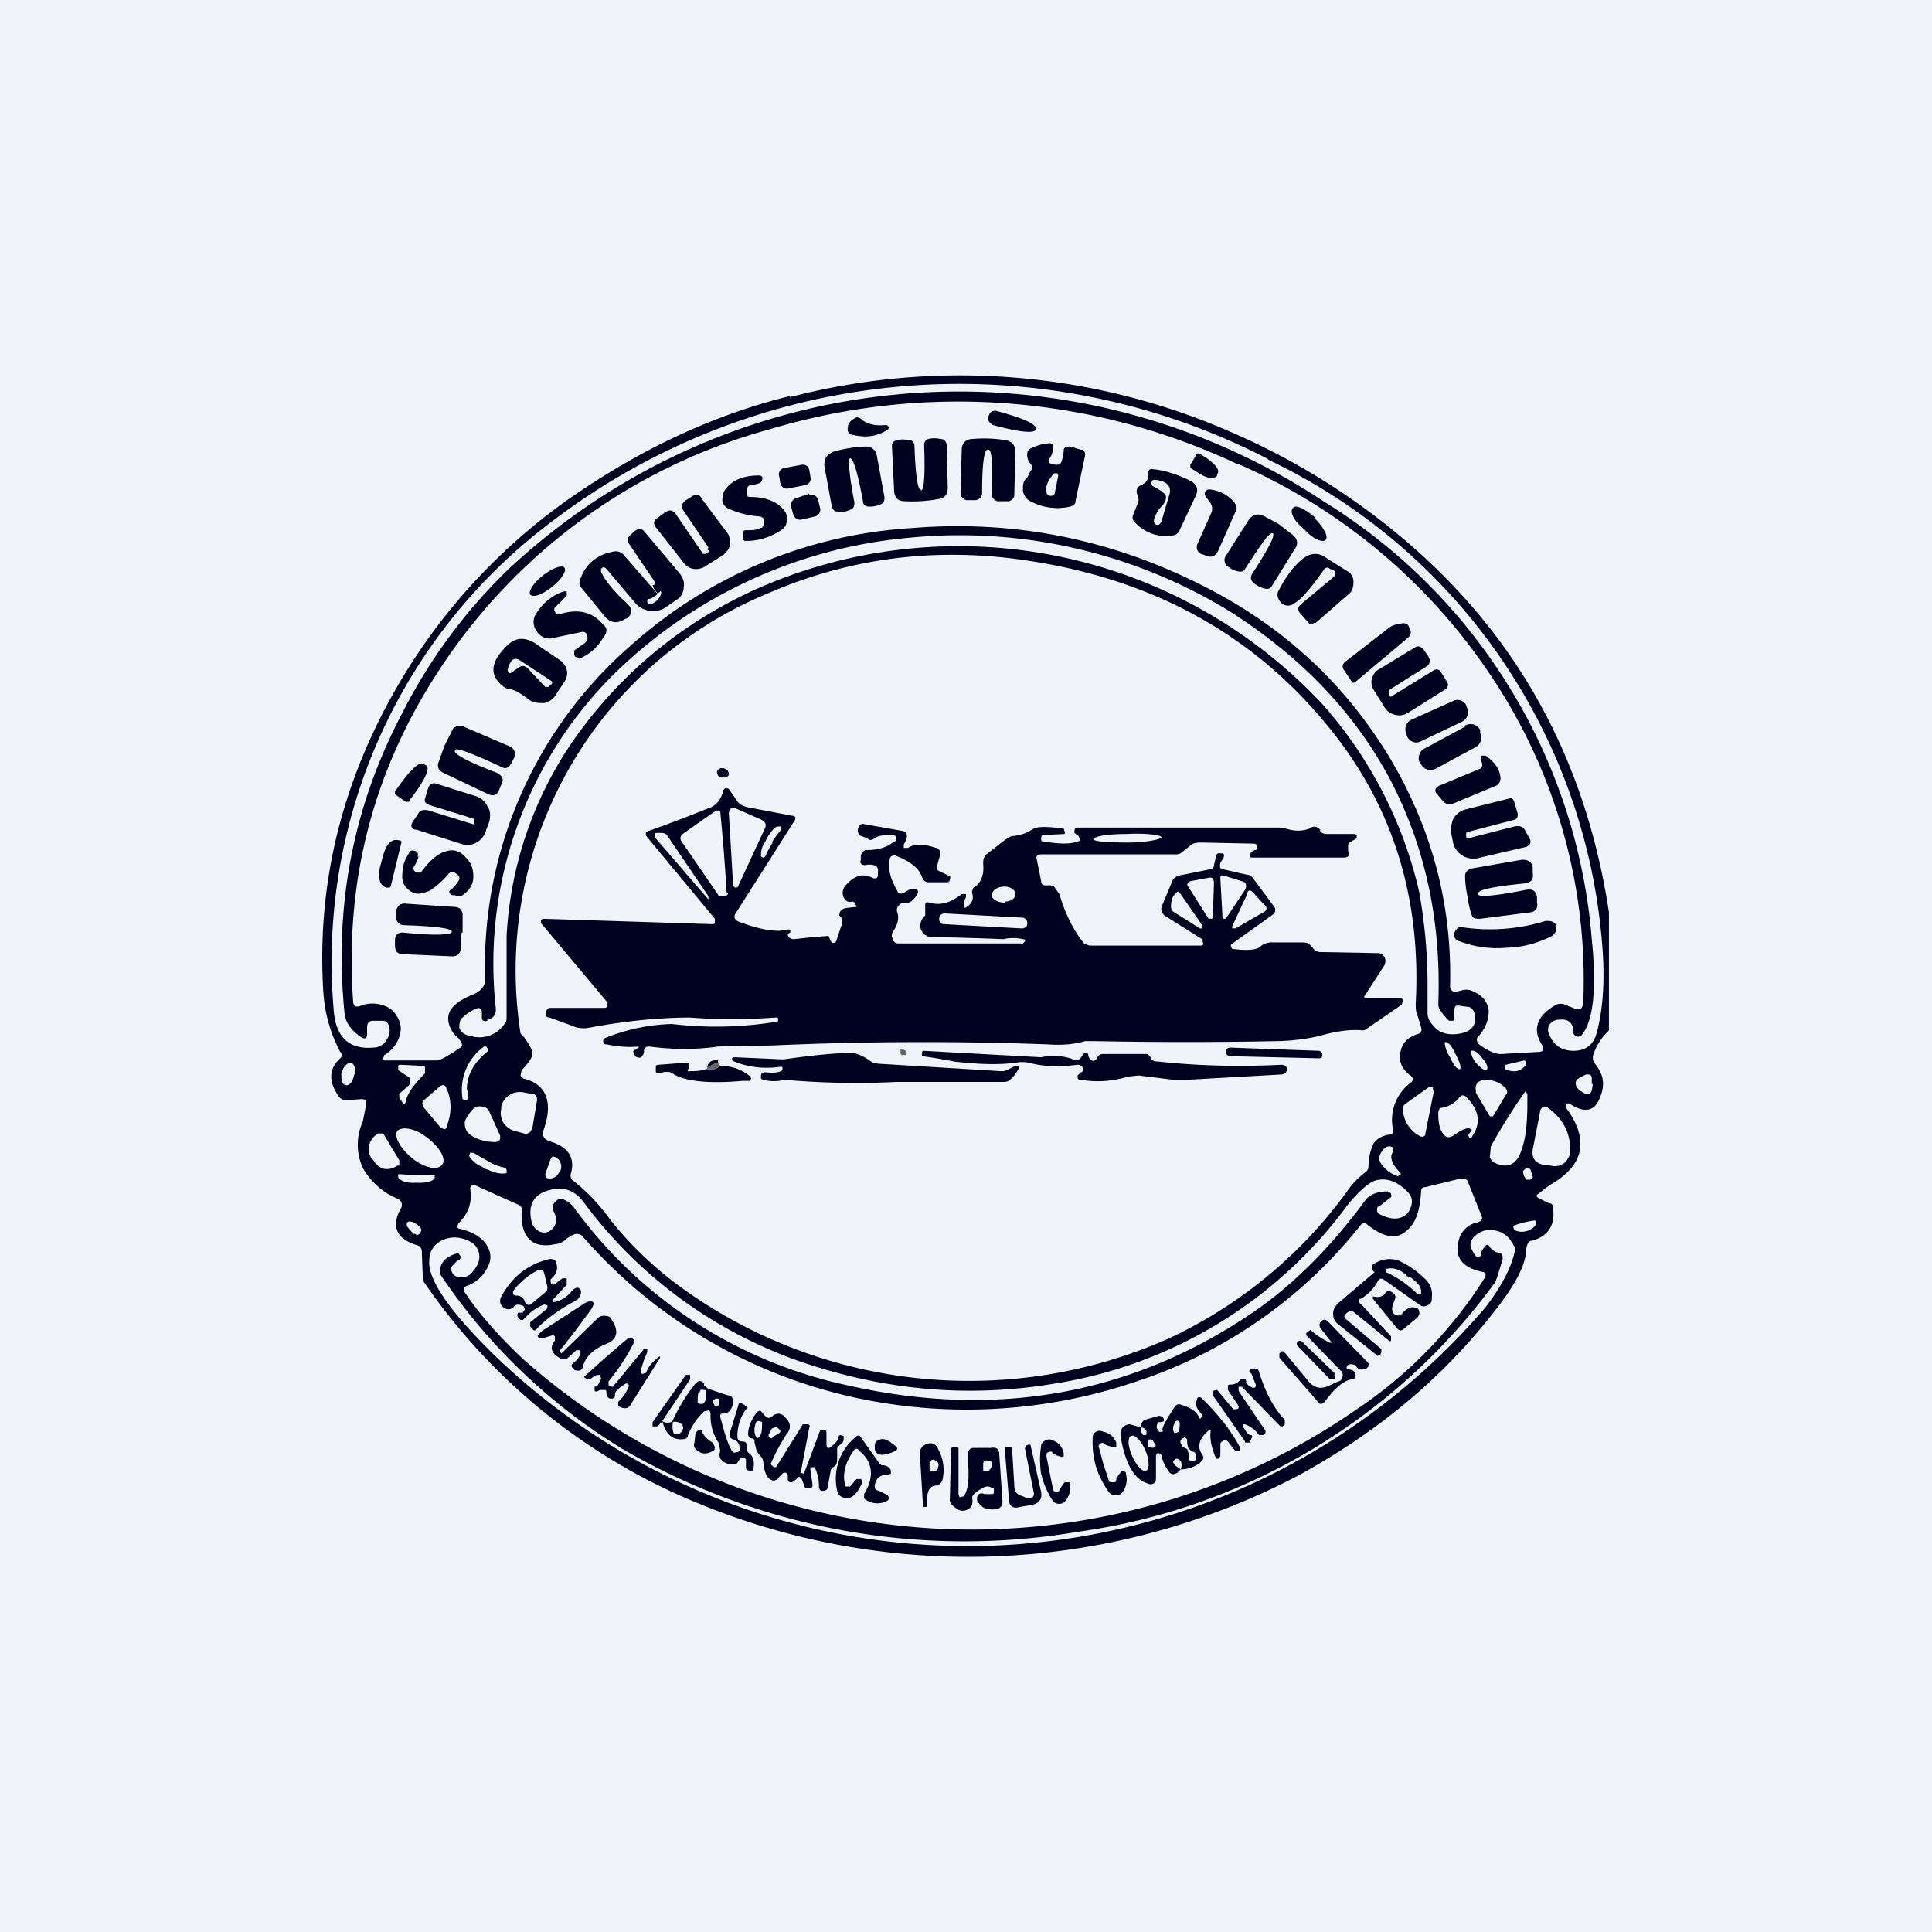 <!-- by TradingView --><svg width="18" height="18" viewBox="0 0 18 18" xmlns="http://www.w3.org/2000/svg"><path fill="#F0F3FA" d="M0 0h18v18H0z"/><path d="M7.36 3.7a6.3 6.3 0 0 1 4.05.3c.66.28 1.25.65 1.78 1.12.99.88 1.59 2 1.8 3.38v1.1a.55.55 0 0 0-.15.24c0 .03 0 .05.02.07.08.1.1.2.04.33-.05.12-.15.13-.28.04h-.03v.04c.22.3.17.54-.15.72a6.38 6.38 0 0 0-.13.1l.02.02.1.05c.03 0 .04.02.04.05.02.16-.05.26-.2.3-.03 0-.04.03-.05.07 0 .14-.09.31-.23.5-.5.67-1.13 1.2-1.9 1.62a6.61 6.61 0 0 1-5.6.25 5.72 5.72 0 0 1-2.55-2.07l-.01-.27a.06.06 0 0 0-.05-.06c-.19-.06-.24-.18-.14-.35.01-.04 0-.06-.03-.08a.65.65 0 0 1-.33-.29.52.52 0 0 1 0-.43l.03-.15c0-.04 0-.06-.04-.06l-.14.01a.08.08 0 0 1-.07-.03c-.1-.14-.1-.26.01-.36.02-.02.02-.04 0-.06-.1-.19-.15-.38-.16-.6-.05-.92.15-1.8.6-2.64a5.52 5.52 0 0 1 1.82-2c.6-.4 1.24-.7 1.93-.87Zm4.16.62A6.1 6.1 0 0 0 7.17 4 5.36 5.36 0 0 0 4.1 6.23c-.62.94-.89 1.97-.81 3.1 0 .04.03.06.07.04a.31.31 0 0 1 .22 0c.06.02.1.06.13.12s.03.11.01.17a.31.31 0 0 1-.14.17l-.01.03c0 .02.01.02.02.02h.48c.03 0 .1-.04.22-.12.02-.01.02-.03 0-.06l-.02-.03a.28.28 0 0 1-.05-.05c-.1-.16-.03-.27.2-.36.06-.03.1-.07.1-.14a3.95 3.95 0 0 1 1.35-3.1 4.32 4.32 0 0 1 2.62-1.1c.98-.08 1.91.11 2.8.58.7.37 1.24.88 1.64 1.53.4.66.6 1.38.58 2.16 0 .03.02.05.05.05l.05-.01a.14.14 0 0 1 .1 0c.1.04.15.1.16.19 0 .07-.02.15-.1.24-.02.02-.01.05.01.07.08.06.15.09.2.09l.36-.02c.04 0 .04-.03.03-.06-.1-.15-.05-.28.13-.38a.1.1 0 0 1 .08 0l.1.04h.05l.02-.04a5.09 5.09 0 0 0-.83-3.02 5.45 5.45 0 0 0-2.39-2.02Zm.3-.04a6.26 6.26 0 0 0-6.68.58 5.13 5.13 0 0 0-2.03 4.56c.02.25.15.36.37.34.05 0 .1-.03.12-.07a.14.14 0 0 0 .02-.14c-.01-.03-.03-.04-.06-.04h-.08c-.04 0-.06.02-.06.06v.08c-.01.03-.03.03-.06.01-.1-.07-.14-.14-.15-.22-.1-1 .08-1.93.54-2.8a5 5 0 0 1 .98-1.33 6.15 6.15 0 0 1 7.6-.64 5.29 5.29 0 0 1 2.5 4.08c.05.48.01.78-.1.9a.04.04 0 0 1-.05 0 .03.03 0 0 1-.02-.03c0-.09-.05-.13-.13-.12a.11.11 0 0 0-.09.04.09.09 0 0 0-.01.09c.04.1.11.16.23.16.12 0 .19-.06.22-.18.06-.24.07-.5.05-.77a5.48 5.48 0 0 0-3.12-4.56Z" fill="#00011E"/><path d="M9.65 4c-.01.04-.14.03-.4-.04-.03-.02-.05-.04-.04-.08.01-.04.04-.06.08-.05.25.07.37.12.36.17ZM8.26 4.01c-.1.06-.2.07-.32.04-.03 0-.05-.03-.04-.07 0-.03.02-.06.06-.08.02-.02.04-.01.06 0 .05.05.13.07.23.06.01 0 .02 0 .03.02 0 .01 0 .02-.02.03ZM8.58 4.57c.03 0 .04-.14.03-.42 0-.03.01-.05.04-.06a.23.23 0 0 1 .11 0c.04 0 .05.02.06.05l.01.4c0 .06-.02.1-.09.11a1.36 1.36 0 0 1-.31.02c-.07 0-.1-.04-.1-.11l-.02-.4c0-.03.01-.05.05-.06a.23.23 0 0 1 .1 0c.04 0 .06.02.06.06.01.27.03.41.06.4ZM9.2 4.19c-.03 0-.05.13-.05.4 0 .04-.02.06-.06.07H9c-.04-.02-.05-.04-.05-.07l.01-.4c0-.06.04-.1.1-.1a1.25 1.25 0 0 1 .3.01c.07.01.1.05.1.11l-.01.4c0 .03-.02.05-.05.06h-.11c-.04-.02-.05-.04-.05-.07.01-.28 0-.41-.03-.41ZM9.81 4.17c0 .04-.01.07-.03.1-.02.03-.01.05.02.05l.03.01c.03 0 .05 0 .06-.03a.37.37 0 0 0 .02-.1c0-.03.02-.04.06-.04l.1.03c.03 0 .04.02.04.05l-.09.43c0 .03-.02.04-.05.05a.53.53 0 0 1-.37-.05.13.13 0 0 1-.07-.1c0-.05 0-.09.04-.12l.03-.06a.05.05 0 0 0 0-.07.13.13 0 0 1-.03-.09c0-.03.02-.05.05-.06a.47.47 0 0 1 .15-.04c.03 0 .05.01.04.04ZM7.92 4.27c-.02 0-.01.15.04.41 0 .04-.01.06-.04.07a.22.22 0 0 1-.11.02c-.03 0-.05-.02-.06-.05l-.07-.38c0-.07.02-.1.08-.13a1.25 1.25 0 0 1 .3-.05c.06 0 .1.03.11.09l.07.38c0 .03 0 .06-.04.07a.23.23 0 0 1-.1.02c-.04 0-.06-.02-.06-.05-.05-.27-.09-.4-.12-.4ZM11.15 4.24c0-.02.02-.02.03-.01l.05.03c.1.07.14.12.11.16v.01c-.03.04-.1.03-.2-.04l-.05-.03v-.03l.06-.1ZM7.47 4.33l-.16.03a.06.06 0 0 0-.05.08l.01.06c.01.04.04.06.08.05l.15-.03c.04-.01.06-.04.05-.08l-.01-.06a.06.06 0 0 0-.07-.05ZM10.7 4.42V4.4c0-.02.01-.03.03-.03.12.01.24.05.36.11.06.03.08.08.05.14l-.15.32a.08.08 0 0 1-.07.05.39.39 0 0 1-.36-.14.06.06 0 0 1 0-.06l.04-.1a.08.08 0 0 0 0-.07c-.02-.05-.01-.08.03-.1a.1.1 0 0 0 .07-.1Z" fill="#00011E"/><path d="m9.86 4.43-.03.15c0 .03-.02.04-.04.04s-.04-.01-.04-.04c-.01-.05.01-.1.07-.17h.03l.01.02Z" fill="#F0F3FA"/><path d="M7.1 4.47c0 .03-.04.04-.1.05-.03 0-.04.02-.04.05v.02c0 .03 0 .04.03.04.14 0 .25.04.32.13.02.03.03.06.02.09a.1.1 0 0 1-.04.08.58.58 0 0 1-.34.11c-.02 0-.03-.01-.03-.04v-.02c0-.02 0-.04.03-.04.05 0 .1 0 .13-.02.03 0 .04-.03.04-.06s-.02-.05-.06-.05a.83.83 0 0 1-.27-.07.1.1 0 0 1-.06-.07c0-.03 0-.06.02-.1.07-.1.18-.14.32-.14.03 0 .04.02.03.04Z" fill="#00011E"/><path d="M10.75 4.85c.01-.04.03-.09.07-.13.04-.04.05-.08.04-.11a.4.4 0 0 0-.12-.08c-.01-.01-.02-.02-.01-.04 0-.01.01-.02.03-.02.1.01.14.05.14.1v.02l-.08.27c-.01.02-.02.03-.04.03s-.03-.02-.03-.04Z" fill="#F0F3FA"/><path d="M11.23 4.62a.04.04 0 0 1 0-.04.04.04 0 0 1 .04-.02c.1.01.18.06.23.12.02.03.03.06.01.09l-.16.36c-.03.06-.07.07-.13.04l-.03-.01c-.04-.02-.05-.06-.03-.1l.12-.27a.1.1 0 0 0 0-.1l-.05-.07ZM6.6 5.1l-.23-.34c-.03-.04-.02-.07.02-.1l.05-.03c.04-.03.08-.03.1.02l.24.32c.02.03.02.07.02.1 0 .04-.03.07-.06.1l-.16.1a.16.16 0 0 1-.12.03.15.15 0 0 1-.1-.07L6.1 4.9c-.01-.03-.01-.05.02-.07l.08-.06c.04-.02.06-.02.09.01l.26.38h.02l.02-.01c.02-.01.02-.02 0-.03ZM7.54 4.6l-.12.04a.07.07 0 0 0-.05.08l.02.07c.01.04.05.06.08.05l.13-.03c.03-.01.05-.05.04-.08l-.02-.08a.07.07 0 0 0-.08-.04ZM12.25 4.82c-.09-.08-.18-.12-.2-.09-.04.03 0 .12.1.2.08.09.17.13.2.1s-.02-.12-.1-.2ZM11.91 4.88l.13.1c.05.04.06.09.02.14l-.21.34c-.02.03-.04.03-.08.02a.23.23 0 0 1-.1-.06c-.02-.02-.02-.05 0-.08.15-.23.21-.35.19-.37-.03-.02-.11.1-.26.33-.02.03-.04.03-.08.02a.23.23 0 0 1-.1-.06c-.01-.02-.02-.05 0-.08l.21-.33c.04-.06.09-.07.15-.04l.13.07ZM6.1 5.42l-.23-.34c-.03-.04-.03-.07.01-.1l.03-.03c.04-.03.07-.03.1.01l.32.38c.03.04.05.08.04.13 0 .05-.03.1-.07.12l-.1.07a.21.21 0 0 1-.15.03.21.21 0 0 1-.13-.07l-.27-.32c-.02-.02-.03-.02-.05 0v.03c.05.1.14.2.25.3.02.02.03.04.03.07 0 .02-.02.05-.04.06l-.04.02c-.06.03-.11.02-.16-.03l-.22-.27a.06.06 0 0 1-.02-.06c.04-.15.15-.25.31-.28a.1.1 0 0 1 .11.04l.26.3c.07.08.07.08.01 0l-.01-.03c.03 0 .03-.01.02-.03Z" fill="#00011E"/><path d="M4.54 9.5c.06-.01.08-.05.08-.1a3.8 3.8 0 0 1 1.07-3.09 4.5 4.5 0 0 1 2.78-1.3 4.81 4.81 0 0 1 3.01.7c.65.42 1.14.93 1.47 1.55.33.63.48 1.33.45 2.1 0 .03.03.08.1.15h.03c.02 0 .02-.01.02-.03v-.06c0-.04.01-.06.05-.05l.07.01c.04 0 .06.03.07.07.02.1-.03.16-.14.18-.12.02-.2-.01-.26-.09a.16.16 0 0 1-.04-.1v-.22a4.85 4.85 0 0 0-.08-.92 3.97 3.97 0 0 0-.9-1.74 4.64 4.64 0 0 0-5.3-1.06c-.65.3-1.18.73-1.6 1.29a3.53 3.53 0 0 0-.7 1.93v.75c0 .03 0 .05-.02.07a.28.28 0 0 1-.32.11.12.12 0 0 1-.1-.07c0-.04 0-.08.03-.1a.4.4 0 0 1 .12-.08c.04-.02.06 0 .06.03v.05c0 .03.02.04.05.03Z" fill="#F0F3FA"/><path d="M13.14 10.09a.43.43 0 0 0-.16.44c0 .02 0 .04-.03.04-.08.01-.14.05-.16.1a.5.5 0 0 0-.04.2c0 .02-.01.04-.04.06a.75.75 0 0 0-.16.17 4.29 4.29 0 0 1-1.66 1.37 4.57 4.57 0 0 1-4.48-.43 3.4 3.4 0 0 1-.72-.67 1.8 1.8 0 0 0-.35-.37c-.02-.01-.03-.04-.02-.07.04-.15-.03-.25-.21-.3-.04-.02-.06-.05-.05-.09.1-.27.03-.44-.18-.49a.05.05 0 0 1-.03-.03l.01-.05c.07-.07.1-.12.1-.16 0-.03-.03-.08-.08-.15a1.78 1.78 0 0 0-.03-.03 3.8 3.8 0 0 1 2.3-4.1c.78-.34 1.6-.44 2.47-.3 1.2.19 2.15.74 2.85 1.66.53.7.77 1.52.72 2.46 0 .04 0 .08.02.12l.03.1c.01.03 0 .05-.02.06-.1.03-.15.08-.17.16-.02.09 0 .16.09.23.03.02.03.05 0 .07Z" fill="#F0F3FA"/><path d="M12.25 5.8c-.03.02-.05.02-.06 0l-.08-.09c-.02-.03-.02-.05.01-.08l.3-.25c.03-.03.03-.05 0-.07l-.03-.01c-.02-.02-.04-.01-.05 0-.12.17-.21.28-.28.32-.04.03-.08.03-.12 0-.04-.04-.05-.09-.02-.13.05-.1.12-.2.2-.27.08-.07.16-.08.24-.02l.19.12c.04.02.06.06.06.1 0 .05-.01.09-.05.12l-.31.27ZM5.14 5.47c.09-.07.14-.15.12-.18-.02-.03-.11 0-.2.07-.09.07-.14.15-.12.18.03.03.11 0 .2-.07ZM5.4 6.13l-.04-.01-.01-.02v-.04l.1-.07c.02-.02.03-.04.02-.07-.01-.03-.03-.04-.06-.03l-.24.05A.14.14 0 0 1 5 5.88a.14.14 0 0 1 0-.17.48.48 0 0 1 .25-.2h.03v.04l-.1.1c-.02.02-.02.03-.01.05.01.02.03.03.05.02.17-.05.3-.02.4.1.04.03.04.07 0 .12a.46.46 0 0 1-.23.2Z" fill="#00011E"/><path d="M6.14 5.51h.02v.02a.15.15 0 0 1-.1.1c-.01 0-.02 0-.03-.02 0-.02 0-.03.02-.03.04-.01.07-.04.1-.07Z" fill="#F0F3FA"/><path d="m12.6 6.36-.08-.12c-.02-.03-.01-.06.02-.08l.4-.31a.17.17 0 0 1 .06-.03l.05-.01c.04-.01.07 0 .08.04.02.03.02.06-.01.09l-.5.42h-.01ZM5.23 6.16c.06.06.07.12.03.19l-.08.12a.16.16 0 0 1-.11.08c-.05 0-.1 0-.14-.03-.09-.07-.15-.1-.19-.1l-.03-.01c-.15-.1-.15-.23 0-.38.08-.09.17-.1.27-.04l.25.17ZM12.95 6.49h.01l.39-.24c.03-.02.06-.02.08.02l.05.08c.02.03.01.05-.01.07l-.35.22a.15.15 0 0 1-.12.02.15.15 0 0 1-.1-.07l-.1-.16a.13.13 0 0 1-.02-.1c.01-.04.03-.07.06-.09l.33-.2c.04-.03.07-.02.1.02l.04.06c.02.04.01.07-.02.09l-.35.22v.03l.01.03Z" fill="#00011E"/><path d="M4.73 6.25c0-.04.02-.07.04-.1.02-.01.04-.02.07 0l.29.19c.02.01.02.03 0 .04l-.02.02h-.03l-.17-.18c-.03-.02-.05-.02-.08 0l-.07.05h-.02l-.01-.02Z" fill="#F0F3FA"/><path d="m13.54 6.53-.4.18a.1.1 0 0 0-.04.12l.01.03c.02.05.08.07.12.05l.4-.19a.1.1 0 0 0 .04-.12l-.01-.03a.09.09 0 0 0-.12-.04ZM4.24 6.99c-.02.03.1.1.39.21.05.03.07.06.04.11l-.02.05c-.02.05-.05.06-.1.04l-.42-.2c-.04-.02-.05-.04-.05-.08l.06-.17.08-.16c.03-.03.06-.03.1-.02l.42.18c.05.02.07.06.05.11l-.02.04c-.03.06-.06.07-.11.04-.28-.13-.42-.18-.42-.15ZM13.65 6.77l-.37.2a.1.1 0 0 0-.05.14l.01.01a.1.1 0 0 0 .14.04l.37-.2a.1.1 0 0 0 .04-.13V6.8a.1.1 0 0 0-.14-.04ZM13.53 7.49c-.03.01-.06 0-.08-.02l-.06-.07c-.03-.03-.02-.06.02-.08l.36-.15c.04-.01.05-.04.03-.08v-.05h.04c.09.06.13.13.14.2 0 .04-.01.06-.04.08l-.41.17ZM3.68 7.4v-.03l.01-.01c.14-.2.22-.27.26-.24l.02.01c.04.03-.01.14-.15.32l-.01.02h-.03l-.1-.07ZM6.75 7.16c-.03-.01-.06 0-.07.03 0 .02.01.05.04.05.03.01.06 0 .07-.02 0-.03-.01-.05-.04-.06ZM4.4 7.68c.02 0 .03 0 .02-.01v-.04L4 7.5c-.03-.01-.05-.03-.04-.06l.03-.1c.01-.03.04-.05.07-.04l.38.12c.05.02.08.05.1.09.03.04.03.09.02.14l-.03.08a.19.19 0 0 1-.09.12.18.18 0 0 1-.15.01l-.41-.13c-.05 0-.06-.04-.03-.08l.04-.06c.02-.04.05-.05.1-.04l.42.13ZM9.11 8.79H9.53l.02-.02c0-.01 0-.02-.02-.02a.4.4 0 0 0-.18 0 33.9 33.9 0 0 0-.67-.02c-.05 0-.08-.03-.1-.07a.12.12 0 0 1 .04-.13v-.09c0-.03 0-.04.04-.03.1.03.2 0 .3-.08H9v.03l-.02.04v.04l.01.02c.07-.04.08-.08.07-.13-.01-.02 0-.04.01-.06.07-.04.1-.12.09-.22 0-.03 0-.06.03-.09.13-.1.21-.17.24-.17a.4.4 0 0 0 .2-.07c.04-.02.13-.02.28 0l.01.03v.02l-.2.01c-.01 0-.02.01-.02.03 0 .02 0 .03.02.03.13.02.24.03.32 0 0 0 .02 0 .02-.02l-.01-.03-.04-.03c0-.03 0-.05.04-.05h1.88l.05.01c.1.03.16.02.22 0 .04-.03.07-.02.1.01v.02l.04.02h.28l.02.01v.03l-.05.03a.07.07 0 0 0-.03.03v.06c.02.04 0 .06-.04.06h-.85c-.03 0-.03-.01-.02-.03 0-.02.02-.03.04-.04.02 0 .02-.01.02-.03 0-.02-.01-.03-.03-.03l-.48-.01c-.04 0-.07 0-.1.02l-.1.08a.09.09 0 0 1-.04.01H9.7c-.04 0-.05.02-.04.05l.04.2c0 .03.02.04.05.04a.1.1 0 0 1 .07.01l.05.07c.06.2.14.35.23.46l.05.02h1.03c.02 0 .03 0 .03-.02l-.01-.04-.35-.22c-.03-.03-.04-.06-.02-.1l.1-.24.04-.03.3-.06c.03 0 .04-.02.04-.04l.02-.08c0-.02.01-.03.03-.03h.02c.02 0 .03.01.02.04l-.03.05c-.01.04 0 .06.03.06l.22.05c.02 0 .04.01.06.04l.2.27c0 .03 0 .05-.02.06l-.39.28a.02.02 0 0 0 0 .02l.01.02c.14.02.23.01.26-.02a.17.17 0 0 1 .12-.04h.26c.04 0 .07 0 .1.04l.01.01c.02.03.05.04.07.04l.54.01c.03 0 .05.02.06.04.01.02.01.04 0 .07l-.18.28c-.02.02-.01.03.02.03h.3c.02 0 .03.01.03.02l-.01.04-.32.22a.06.06 0 0 1-.04.02c-.1-.01-.23 0-.4.05a1.9 1.9 0 0 1-.41.05 43.47 43.47 0 0 1-1.68 0h-.1c-.1.03-.22.04-.35.03a31.63 31.63 0 0 0-2.56.01l-.51.01c-.2.03-.42.03-.64 0-.03 0-.05.01-.05.04 0 .02 0 .03-.02.05 0 .01-.02.02-.04.01-.02 0-.03-.02-.04-.05 0 0 0-.02.02-.02l.03-.02v-.01c-.1.01-.2 0-.3-.02-.02 0-.03-.01-.03-.03 0-.01 0-.02.02-.03a1.79 1.79 0 0 1 .62-.13c.33.04.66.03.97-.02.01 0 .02 0 .02-.02 0-.01 0-.02-.02-.02-.29.02-.55.02-.8 0-.22 0-.55.02-.97.1-.04 0-.08 0-.12-.02l-.22-.08c-.03 0-.04-.02-.03-.05 0-.03.02-.04.04-.04h.5c.01 0 .02 0 .03-.02v-.03l-.62-.74v-.03l.02-.01 1.57.05c.02 0 .03 0 .03-.02v-.03l-.63-.76a.05.05 0 0 1-.01-.05 12.47 12.47 0 0 0 .58-.22c.07-.02.12-.08.14-.17l.02-.02.03.01.07.1c.02.04.06.06.1.07l.42.08c.03 0 .04.02.02.05l-.54.85c-.03.04-.02.07.03.09.19.07.34.1.45.07.02 0 .03 0 .02.03l-.02.01v.01c.01.03.03.04.06.04a5.95 5.95 0 0 1 .32-.03l.02.05c.02.02.03.02.05 0l.05-.15c.01-.03 0-.05 0-.07l-.02-.02c0-.04.02-.06.06-.07l.09-.01c.01 0 .02 0 0-.02 0-.02-.02-.03-.03-.03-.03.01-.06 0-.08-.04a.1.1 0 0 1 .01-.1c.08-.1.17-.13.26-.08.03.01.05 0 .05-.03V8.1a.05.05 0 0 0-.04-.04.17.17 0 0 0-.08 0c-.04 0-.05-.02-.04-.05v-.04c.01-.03.03-.05.05-.05.1 0 .19-.02.26-.08.02 0 .02-.02.02-.03 0-.02-.02-.03-.03-.03-.07 0-.13 0-.17.03-.03.02-.05.02-.07 0L8 7.78C8 7.76 7.98 7.74 8 7.71c.01-.03.03-.04.06-.03l.34.06c.05.01.06.04.04.09l-.02.04v.03h.04c.06-.04.14-.04.26 0 .03 0 .04.03.04.06l-.03.11c0 .03 0 .04.03.05l.08.04c.01 0 .02.02.01.03 0 .02-.01.03-.03.03h-.17c-.03 0-.05-.02-.06-.05-.03-.08-.1-.14-.25-.2-.02 0-.04 0-.05.03-.02.08 0 .18.07.3.01.03.03.03.06.02.04-.03.07-.04.1-.04.04.01.04.03.02.06-.03.05-.07.08-.1.07-.02 0-.04 0-.06.02a.06.06 0 0 0-.02.07c.02.06 0 .12-.04.18a.06.06 0 0 0 0 .07c0 .02.02.04.05.04h.75ZM13.68 7.81l.43-.11c.05-.01.08 0 .1.04l.04.07c.02.04.01.06-.03.08l-.43.1a.2.2 0 0 1-.15-.01.2.2 0 0 1-.1-.12l-.02-.1c0-.04 0-.09.02-.13a.18.18 0 0 1 .12-.09l.4-.1c.02-.01.04 0 .05.04l.03.1c0 .03 0 .05-.04.06l-.42.11-.02.01v.04l.02.01Z" fill="#00011E"/><path d="m6.85 7.53.25.11c.03.02.04.04.03.07l-.25.54c0 .01-.01.02-.03.02 0 0-.02-.01-.02-.03l-.04-.67.02-.04h.04ZM6.76 8.31c.03.01.03.02 0 .04H6.7l-.35-.51c-.02-.03-.01-.05.01-.07l.3-.21a.04.04 0 0 1 .05 0 17.39 17.39 0 0 1 .06.76ZM7.2 7.85a.85.85 0 0 0-.07.13l-.02.01-.02-.01c0-.04 0-.08.04-.14a.4.4 0 0 0 .02-.04c.04-.06.07-.1.1-.1h.03v.03a.91.91 0 0 0-.09.12ZM6.61 8.38H6.6L6.1 7.8v-.02c0-.01 0-.02.02-.02h.03c.03 0 .05 0 .07.03l.38.56v.03ZM10.5 7.85c.18 0 .32-.03.32-.05 0-.02-.15-.04-.32-.03-.17 0-.31.02-.31.05 0 .02.14.03.31.03Z" fill="#F0F3FA"/><path d="m3.64 8.26-.01.01H3.6c-.06-.02-.08-.08-.06-.19l.03-.11c.03-.11.08-.16.15-.14.02 0 .02.01.02.02l-.1.41ZM3.9 7.98a.4.4 0 0 1-.04.09c-.02.02 0 .05.02.06h.04c.08-.11.16-.18.24-.2.07-.02.13 0 .18.06.05.05.07.1.07.18 0 .07-.04.13-.1.17a.06.06 0 0 1-.07 0h-.03c-.03-.02-.03-.04-.01-.05a.3.3 0 0 0 .07-.08c.02-.03.01-.05-.02-.07-.02-.02-.05-.02-.07 0A.73.73 0 0 1 4 8.3c-.07.03-.13.04-.18 0-.06-.04-.08-.1-.07-.17 0-.06.02-.12.06-.18.01-.03.03-.03.06-.02.02 0 .03.03.02.05ZM13.67 8.34a.9.9 0 0 1-.02-.18c0-.04.03-.06.07-.07l.46-.08c.06 0 .09.02.1.07v.05c.01.06-.01.09-.07.1-.3.03-.45.06-.44.1 0 .03.15.02.45-.04.06-.01.09.01.1.07v.05c.01.05-.01.08-.06.09l-.47.06c-.04 0-.07 0-.08-.04a.91.91 0 0 1-.04-.18Z" fill="#00011E"/><path d="m11.39 8.55-.02-.36c0-.03 0-.04.04-.03l.16.05c.04.01.05.04.03.08l-.18.27h-.02l-.01-.01ZM11.3 8.54c0 .01 0 .02-.02.02h-.02l-.19-.3c-.02-.02 0-.04.02-.05l.16-.03c.04-.01.06 0 .06.05l-.01.31ZM9.36 8.4c.06 0 .1-.03.1-.07 0-.04-.05-.07-.1-.07-.07 0-.12.04-.12.08s.06.07.12.07ZM11.18 8.65l-.24-.15a.06.06 0 0 1-.03-.05c0-.05.01-.1.04-.12.02-.03.03-.03.05 0l.2.29v.03h-.02ZM11.5 8.65h-.02v-.02l.14-.3c0-.04.03-.04.05-.02l.1.11c.04.03.04.06 0 .08l-.26.15Z" fill="#F0F3FA"/><path d="m4.3 8.69-.01.17c-.02.04-.04.05-.08.05l-.45-.02c-.06 0-.08-.03-.08-.08v-.05c0-.05.03-.08.09-.07.3.03.44.02.44-.01s-.14-.05-.44-.06c-.05 0-.08-.03-.08-.08v-.05c.01-.05.04-.08.1-.07l.45.03c.03 0 .06.02.07.06v.18Z" fill="#00011E"/><path d="m9.53 8.55-.73-.04a.05.05 0 0 0-.05.05c0 .03.02.05.04.05l.73.04c.03 0 .05-.02.05-.04a.05.05 0 0 0-.04-.06Z" fill="#F0F3FA"/><path d="M14.03 8.83a.97.97 0 0 1-.43-.06c-.04-.01-.06-.04-.05-.08.02-.04.04-.06.08-.05a1.75 1.75 0 0 0 .77-.06c.05 0 .07 0 .1.04 0 .04 0 .07-.04.1a.98.98 0 0 1-.43.11Z" fill="#00011E"/><path d="M13.56 9.82c-.03-.07-.07-.12-.1-.11 0 0 0 .07.05.14.03.07.07.12.09.11.02 0 0-.07-.04-.14ZM4.5 9.75h.03l.02.03v.01c-.14.11-.2.23-.2.36.02.05.01.08 0 .1h-.02l-.02-.01a.5.5 0 0 1 .2-.49Z" fill="#F0F3FA"/><path d="m12.29 9.79-.83-.03a.04.04 0 0 0-.04.04c0 .02.02.04.04.04l.83.02c.02 0 .03-.01.03-.03a.04.04 0 0 0-.03-.04Z" fill="#00011E"/><path d="M8.45 9.83H8.4l-.02-.03c0-.02 0-.03.02-.03l.04.02.01.02-.01.02Z" fill="#696868"/><path d="m10.08 9.84.02-.03c.03 0 .04 0 .04.03l.01.02c.02.03.05.03.07 0l.01-.02a.06.06 0 0 1 .05-.02h.4c.02 0 .03.02.04.03.01.03.03.04.07.04.37.04.75.05 1.15.03.03 0 .05.02.05.04 0 .03-.02.04-.04.05l-.89.05h-.13l-.32-.04-.1.01a.94.94 0 0 1-.44.03c-.03 0-.03-.01-.03-.04l.03-.03c.02 0 .02-.02.02-.04-.01-.02-.03-.03-.05-.03-.16.02-.31.02-.46-.02a.3.3 0 0 0-.11 0c-.14.02-.33.02-.58-.01a4.34 4.34 0 0 0-.3-.05V9.8l.01-.01 1.1.06a.53.53 0 0 1 .3.02c.04.02.06 0 .08-.03Z" fill="#00011E"/><path d="M13.81 9.86c-.03-.05-.08-.08-.1-.07-.01.01 0 .06.04.11s.09.08.1.07c.02-.02 0-.07-.04-.11Z" fill="#F0F3FA"/><path d="m6.85 9.85.44.02h.01c.28-.04.49-.06.63-.06.05 0 .12.03.2.09l.05.01 1.15.07a.1.1 0 0 0 .05-.01l.08-.04h.03v.03c-.05.08-.09.12-.13.12H8.35a7.57 7.57 0 0 1-1.04-.02.4.4 0 0 1-.2 0l-.02-.01v-.03c0-.02.02-.03.04-.03.08.01.14 0 .16-.02v-.03h-.03a.82.82 0 0 1-.42-.05l-.02-.02c0-.02.01-.02.03-.02ZM6.69 9.9a.28.28 0 0 0-.1.05c0-.05.04-.08.1-.07v.02Z" fill="#00011E"/><path d="M14.22 9.92c-.05.06-.11.08-.2.04v-.02l.01-.02.17-.04.02.01v.03ZM3.3 10.02c.02-.06 0-.11-.03-.12-.03 0-.07.03-.09.1 0 .05 0 .1.04.11.03.01.07-.03.08-.1Z" fill="#F0F3FA"/><path d="M6.58 9.96c.06.01.1 0 .13-.03.1 0 .2.03.28.1l.01.02-.02.02h-.06c-.33.03-.54 0-.64-.06-.03-.03-.08-.03-.14-.01-.02 0-.03 0-.03-.02v-.03c0-.02 0-.03.03-.03l.26-.02c.01 0 .02 0 .02.02v.03c-.02.02-.02.03 0 .03.06 0 .1 0 .16-.02Z" fill="#00011E"/><path d="m6.69 9.9.02.03c-.03.03-.07.04-.13.03l.01-.01a.28.28 0 0 1 .1-.05Z" fill="#696868"/><path d="m3.75 10.27-.03-.04v-.04l.08-.07a.05.05 0 0 0 .02-.05c0-.02 0-.03-.02-.04l-.09-.06v-.03c0-.01 0-.02.02-.02l.2.01c.02 0 .03 0 .03.02V10c-.1.1-.16.18-.18.26 0 .02-.01.03-.03.02ZM14.84 10.1l-.01.06c-.01.03-.03.04-.06.03-.06-.03-.09-.06-.09-.1 0-.03.03-.05.1-.08.03 0 .05 0 .05.04v.05ZM13.9 10.4h-.02l-.13-.22v-.02c-.01-.06.02-.09.08-.1.08 0 .14.02.2.08.01.02.02.04 0 .06l-.12.2ZM4.1 10.5l-.15-.18c-.02-.03-.02-.05 0-.07l.15-.13c.03-.02.05-.01.06.02.05.11.05.23 0 .36 0 0 0 .02-.02.02l-.03-.01ZM13.36 10.16l-.08.4c0 .03-.03.04-.06.02a.3.3 0 0 1-.15-.24c0-.02 0-.04.03-.06l.21-.15h.04v.03ZM14.23 10.2v.08c0 .2-.02.34-.05.42-.04.14-.12.19-.24.14a.1.1 0 0 1-.06-.06l.01-.1a5.5 5.5 0 0 1 .32-.51l.02.02ZM4.96 10.5c-.01.05-.04.07-.08.06l-.07-.02a.18.18 0 0 1-.12-.08.17.17 0 0 1-.02-.13v-.02a.17.17 0 0 1 .08-.11.18.18 0 0 1 .14-.02l.06.01c.05 0 .06.04.05.08l-.04.24ZM13.7 10.51c-.06 0-.1.03-.16.07-.03.02-.06.02-.08 0-.04-.04-.06-.1-.06-.2 0-.04.01-.06.04-.06a.26.26 0 0 0 .16-.1c.02-.02.04-.02.06 0 .12.12.14.24.06.36-.01.03-.03.03-.04 0 0 0 0-.02.03-.04v-.02h-.02ZM4.62 10.64c-.07 0-.13-.01-.19-.04-.07-.03-.1-.07-.1-.14 0-.02.02-.06.07-.12a.09.09 0 0 1 .09-.03c.03 0 .06.02.07.05l.1.22c0 .04 0 .05-.04.06ZM14.42 10.32c.14.1.21.23.21.4 0 .04-.02.08-.05.11a.14.14 0 0 1-.13.03l-.08-.01c-.07-.02-.1-.06-.09-.14l.07-.36c0-.02.02-.03.03-.04h.04ZM3.98 10.6c-.11-.09-.24-.11-.28-.06-.03.05.03.16.14.25.11.09.24.12.28.06.04-.05-.02-.16-.14-.25ZM3.72 10.81v.05H3.7a.16.16 0 0 1-.12.03.16.16 0 0 1-.1-.08l-.02-.02a.16.16 0 0 1-.02-.12.16.16 0 0 1 .07-.1l.01-.01h.05l.15.25ZM13.03 10.96a.28.28 0 0 1-.14-.09c-.05-.05-.05-.1-.01-.15.02-.03.04-.04.07-.04l.03.01v.04c-.04.05-.01.12.07.2v.02h-.02ZM4.55 10.82c.05.03.1.05.16.06l.01.02v.03c-.05.01-.1 0-.17-.03a.53.53 0 0 0-.03-.01l-.03-.02c-.07-.03-.1-.07-.12-.1l.01-.03h.03l.14.08ZM5.22 10.9c-.02.05-.05.08-.1.08-.03 0-.04-.01-.04-.04a4.42 4.42 0 0 1 .05-.14c.01-.03.03-.03.06-.01a.1.1 0 0 1 .03.12ZM14.28 10.96c0 .01 0 .02-.02.03h-.04c-.02-.03-.03-.05-.03-.08l.03-.03c.02 0 .03 0 .04.02l.02.06ZM3.88 10.95H4.05v.03c-.03.03-.08.04-.15.04a.37.37 0 0 0-.05 0c-.07 0-.12-.02-.14-.05v-.03h.02l.15.01ZM4.27 11.4c.1-.1.13-.2.11-.33l.01-.03h.03l.4.18c.03.01.05.03.04.07-.01.24.1.35.32.3.03 0 .07-.02.1-.05a.37.37 0 0 1 .07-.04c.03-.01.05 0 .07.01a4.7 4.7 0 0 0 2.54 1.51 4.9 4.9 0 0 0 2.6-.14 4.42 4.42 0 0 0 2.12-1.47c.02-.02.04-.02.06 0 .15.12.27.14.36.06.09-.07.13-.19.14-.37 0-.02.01-.04.04-.04l.33-.08c.03 0 .06 0 .07.04l.12.3c.02.04 0 .06-.04.07a.22.22 0 0 0-.17.17c-.04.15.03.25.22.29.03 0 .04.03.02.06a4.1 4.1 0 0 1-1.16 1.2 6.3 6.3 0 0 1-7.81-.46c-.21-.2-.39-.4-.53-.61-.02-.03-.01-.05.02-.06a.33.33 0 0 0 .18-.15c.05-.08.05-.15.01-.22s-.12-.13-.25-.16a.03.03 0 0 1-.03-.02l.01-.03Z" fill="#F0F3FA"/><path d="M12.93 11.1c-.1 0-.16.03-.2.07-.33.45-.68.8-1.06 1.06-1.12.76-2.38.99-3.76.68a4.25 4.25 0 0 1-2.57-1.67.23.23 0 0 0-.08-.06c-.03-.02-.06-.01-.08.01a.08.08 0 0 0-.02.1c.04.08.02.14-.04.18a.1.1 0 0 1-.1 0 .14.14 0 0 1-.07-.1c-.03-.14.02-.24.16-.28.14-.04.24 0 .32.1a4.25 4.25 0 0 0 2.13 1.53c.75.24 1.5.3 2.27.17a4.2 4.2 0 0 0 2.73-1.67c.1-.12.19-.2.25-.22.1-.03.2 0 .3.1.05.05.06.1.02.18-.05.08-.15.1-.28.03a.04.04 0 0 1-.02-.04c0-.01 0-.03.02-.03l.1-.08c.01 0 .02-.02.01-.03 0-.02-.01-.02-.03-.02ZM14.22 11.47a.15.15 0 0 1-.11-.01l-.01-.02v-.02a.91.91 0 0 1 .2-.05l.01.01v.03a.15.15 0 0 1-.09.06ZM3.86 11.5a.43.43 0 0 1-.07-.08v-.03l.02-.01c.04 0 .07.02.1.05.02.02.02.04 0 .06-.01.02-.03.02-.05 0Z" fill="#F0F3FA"/><path d="M4.28 11.74c.01-.02.02-.03 0-.05 0-.01-.02-.02-.03-.01-.1.03-.16.09-.15.19A5.46 5.46 0 0 0 5.8 13.5a6.33 6.33 0 0 0 4.25.77 5.79 5.79 0 0 0 3.87-2.31c.02-.02.04-.1.08-.23 0-.03 0-.05-.04-.06-.03 0-.06-.03-.08-.05-.01-.03-.03-.03-.05 0a.14.14 0 0 0-.03.05c0 .02 0 .03-.02.04-.02 0-.03 0-.04-.02a.33.33 0 0 1-.04-.08c0-.05.02-.08.06-.11a.2.2 0 0 1 .14-.04c.1.01.16.06.2.14.02.02.02.05.01.07-.04.17-.14.34-.27.51a6.35 6.35 0 0 1-9.23.45c-.43-.42-.63-.72-.61-.89 0-.08.04-.14.11-.18a.27.27 0 0 1 .2-.02c.07.02.12.05.14.1.03.06.02.13-.04.2a.13.13 0 0 1-.12.06c-.05 0-.08-.03-.09-.08 0-.01.02-.04.07-.08Z" fill="#F0F3FA"/><path d="M5.08 12.15a.45.45 0 0 0-.18.12l-.03.03c-.03 0-.04-.02-.05-.04 0-.02 0-.03.02-.03h.03l.02-.03-.01-.03c-.04-.02-.07-.02-.09 0-.02.03-.06.04-.1.01-.03-.02-.04-.06-.02-.1.1-.18.24-.3.45-.35.03 0 .05 0 .06.03.02.05.01.1-.03.14l-.02.02c0 .03 0 .05.03.05l.08-.06h.04v.06l-.13.14v.02h.02c.05-.01.1-.04.14-.08.03-.04.06-.06.08-.05.02.01.03.03.02.06a.1.1 0 0 1-.05.06c-.15.08-.26.16-.36.26-.01.02-.03.02-.04 0l-.02-.02v-.04l.16-.13v-.03h-.02ZM12.8 11.85l-.02-.03v-.03c.08-.06.16-.07.24-.05a.83.83 0 0 1 .24.16c.06.05.09.11.08.19v.01c0 .03-.01.05-.04.06a.06.06 0 0 1-.07 0l-.34-.24c-.02-.01-.03-.01-.05.01a.42.42 0 0 1-.16.17c-.03 0-.03.03 0 .05l.28.3v.03c0 .02-.01.02-.02.01l-.32-.26c-.02-.02-.04-.02-.07 0l-.01.01c-.02.02-.02.03 0 .05l.33.28v.03l-.01.02c-.01.01-.03.02-.04 0l-.35-.28a.12.12 0 0 1-.05-.1c0-.04.02-.07.05-.1l.34-.29Z" fill="#00011E"/><path d="m13.11 11.89.03.01c.07.05.1.09.1.13v.03h-.03a1.06 1.06 0 0 0-.28-.2.02.02 0 0 1-.02-.02c0-.01 0-.02.02-.02.04-.01.1 0 .16.05l.02.02ZM4.78 12.03a.65.65 0 0 1 .24-.2c.02 0 .04 0 .05.03l.03.13c0 .02 0 .04-.02.05l-.12.1c-.03.03-.05.02-.07-.01-.01-.04-.04-.06-.09-.06l-.02-.01v-.03Z" fill="#F0F3FA"/><path d="M12.8 12.08c.05.01.07 0 .1-.02.01-.03.04-.04.07-.02.03.02.04.04.02.08l-.02.06c0 .03 0 .05.03.07.03.01.05.01.07-.02a.15.15 0 0 1 .08-.05c.03 0 .06 0 .07.03.01.03 0 .05-.02.07l-.12.1c-.02.02-.04.02-.06 0l-.23-.28v-.02h.01ZM5.4 12.77c-.03 0-.05 0-.06-.02-.02-.02-.02-.03 0-.05.04-.03.06-.06.07-.1l-.01-.02h-.03l-.09.08h-.05c-.1-.05-.11-.11-.06-.17v-.03a.02.02 0 0 0-.02-.02l-.1.03h-.02a.03.03 0 0 1-.02-.03l.02-.02.02-.02.4-.26.02-.01c.08-.02.08.02 0 .12a7.72 7.72 0 0 1-.26.34l.02.02.34-.33a.08.08 0 0 1 .07-.02c.03 0 .05.01.06.04.07.1.05.18-.05.22-.12.05-.2.12-.22.22-.01.02-.02.03-.04.03ZM12.4 12.5l-.1-.13c-.01-.02-.01-.04.01-.06.02-.02.04-.02.06 0l.36.37c.03.02.03.05 0 .07-.05.02-.08.01-.1-.03l-.03-.01c-.02 0-.04 0-.05.02-.01.02 0 .03.02.03.03 0 .06.02.06.05 0 .02 0 .03-.03.04-.08.01-.16.08-.25.2-.03.04-.06.04-.08 0l-.35-.4v-.04l.02-.02h.02l.24.29c.05.05.1.06.16.04l.11-.05c.02 0 .03-.02.04-.05 0-.02 0-.04-.02-.05l-.32-.33v-.02l.04-.03c.04.04.1.08.18.12h.02v-.02ZM5.83 12.89c-.06.04-.1.07-.1.1 0 .02 0 .03-.02.04h-.03c-.02-.01-.03-.03-.03-.05 0-.02 0-.03-.02-.03h-.04c-.02.01-.03.02-.05.01v-.04c.03 0 .04-.03.06-.08l-.01-.03h-.03a.21.21 0 0 0-.06.04h-.03l-.03-.02a11.06 11.06 0 0 1 .41-.36h.04c.02.01.03.03.01.05-.06.12-.14.24-.23.35v.04l.03.01h.01l.28-.34c.01-.02.02-.02.04-.01v.03a1 1 0 0 0-.06.17c0 .02 0 .03.02.03l.03-.01c.02-.06.06-.1.12-.15h.01v.01l-.27.43c-.02.04-.05.05-.1.03l-.02-.01v-.04a.36.36 0 0 0 .1-.15l-.01-.02h-.02Z" fill="#00011E"/><path d="m12.44 12.8-.31-.3a.03.03 0 0 0-.04 0 .03.03 0 0 0 0 .04l.3.31h.04a.03.03 0 0 0 0-.04ZM11.6 13.43l-.3-.43v-.04l.03-.01h.01l.15.18h.03l.02-.01v-.02l-.1-.15v-.03c0-.01 0-.02.02-.02.04 0 .07-.01.1-.05h.03c.02 0 .02.01.02.03 0 .01.02.03.06.05.02 0 .03 0 .03-.03l-.04-.1-.02-.02c0-.02.01-.02.03-.03.03 0 .05 0 .06.03.06.2.14.34.24.45v.04l-.02.02h-.02l-.36-.37h-.03v.04l.25.37v.02l-.02.02h-.04a.28.28 0 0 0-.13-.1h-.02v.02c.03.05.05.08.07.08.02 0 .02.02.01.03l-.02.04h-.04ZM6.17 13.24a.19.19 0 0 1-.05.05h-.04v-.04l.31-.44h.04v.04l-.26.39Z" fill="#00011E"/><path d="M6.17 13.24c.03.02.07.02.1 0-.01.07 0 .1.01.12.03.01.05 0 .07-.02.02-.03.02-.05 0-.07-.02-.02-.05-.03-.09-.02.06-.13.13-.25.22-.36.03-.03.05-.03.08 0v.02l.04.03.18.06c.04 0 .05.03.05.07-.01.06-.04.1-.09.1-.02 0-.03 0-.03.03.04.15.07.25.1.3.01.03.03.04.05.03.03 0 .04-.02.03-.05a.08.08 0 0 0-.06-.07c-.03-.01-.04-.03-.03-.06l.08-.26c0-.02.02-.02.04-.01l.03.02c.02.01.02.02 0 .03a.43.43 0 0 0-.08.25c0 .03.01.05.05.05.03 0 .04.02.04.06 0 .02 0 .04.02.05.04.03.05.08.04.14 0 .03-.02.03-.04.02-.03 0-.03-.02-.03-.04v-.06a.03.03 0 0 0-.02-.02H6.9a.33.33 0 0 1-.04.06c-.01 0-.04.01-.07 0-.07-.02-.1-.06-.08-.12l-.01-.07a.45.45 0 0 1-.08-.27c0-.02 0-.03-.02-.04l-.04.01a.61.61 0 0 0-.15.22c0 .03-.03.04-.06.04-.1 0-.15-.06-.18-.17Z" fill="#00011E"/><path d="M6.5 13.07c0-.06 0-.1.02-.1 0-.02.02-.03.03-.02.02 0 .03 0 .03.02 0 .05 0 .08-.03.11h-.03a.02.02 0 0 1-.01-.01Z" fill="#F0F3FA"/><path d="M11 13.69a.1.1 0 0 0 0-.08l-.03-.02c-.02 0-.03.01-.04.03 0 .01.02.04.07.07l-.03.03c-.03.02-.06.02-.08-.01a.4.4 0 0 1-.07-.15c0-.02-.02-.02-.04-.02l-.01.02v.2c0 .03 0 .05-.02.06a.06.06 0 0 1-.06 0c-.13-.04-.21-.2-.25-.44 0-.03 0-.06.02-.08a.09.09 0 0 1 .07-.03l.1.03c0 .04.01.06.02.07h.03v-.03c0-.02-.02-.03-.05-.04 0-.02 0-.04.02-.06l.01-.01.14-.04.03.01c.03.04.01.05-.03.05 0 0-.02 0-.02.03-.01.02 0 .03.02.06h.02c.01 0 .02 0 .01-.02 0-.03.04-.1.12-.22.02-.02.04-.02.06-.01.1.03.14.07.16.11 0 .02.01.02.02.01l.01-.03c-.05-.05-.07-.1-.05-.13 0-.04.03-.04.05-.02.16.16.27.3.35.45v.04h-.04l-.07-.09c-.01-.01-.03-.02-.05 0-.01 0-.02.01-.02.03v.1l-.01.03h-.03c-.05-.12-.06-.2-.05-.26v-.01h-.01c-.1.08-.12.16-.07.23.02.03.01.05-.01.07a.3.3 0 0 1-.2.07Z" fill="#00011E"/><path d="m6.66 13.1-.02-.04c.01-.02.02-.03.04-.03.01 0 .02 0 .02.02 0 .03 0 .05-.02.05h-.02Z" fill="#F0F3FA"/><path d="m7.45 13.72.04.01.15-.4.04-.01c.01 0 .02.01.02.03v.12c.01.02.02.03.04.01.04-.03.06-.05.07-.08 0-.02.01-.03.02-.03l.03.01v.04l-.01.02a.26.26 0 0 0-.05.05v.08c0 .05 0 .08-.04.1a.04.04 0 0 0-.02.03l-.03.16c0 .02-.02.03-.05.03-.02 0-.03-.02-.03-.04a.4.4 0 0 0-.04-.18h-.04v.02l.02.14c0 .02 0 .03-.02.03H7.5l-.03-.08-.02-.02c-.02 0-.02 0-.03.02l-.04.03c-.02 0-.04 0-.04-.03v-.03c0-.02-.01-.03-.03-.03H7.3l-.05.05c-.01.02-.04.03-.06.02-.05-.02-.07-.08-.08-.18a.1.1 0 0 0-.03-.05l-.03-.04-.02-.08c0-.02 0-.04-.03-.04-.02 0-.03-.02-.03-.04 0-.05.02-.12.08-.2.02-.02.04-.02.05 0 .04.05.06.06.09.04.04-.04.09-.04.13.01.05.05.05.1.01.15a1.77 1.77 0 0 0-.15.28l.03.03h.02l.25-.4h.04c.02 0 .03.01.02.03l-.08.42Z" fill="#00011E"/><path d="m7.08 13.38-.02.02-.02-.02c-.02-.05-.01-.1.01-.14h.03l.02.01c0 .05 0 .1-.02.13ZM10.98 13.34l-.02.01h-.02c-.02-.04-.01-.07.01-.1 0-.01.02-.02.03-.01l.01.01a.2.2 0 0 1-.01.09ZM7.2 13.4c-.03 0-.04-.01-.04-.03l.03-.06c.03-.01.04-.02.05-.01.03.02.04.04.02.05a.28.28 0 0 1-.07.04ZM10.63 13.3c.03 0 .05.02.05.04v.02h-.03s-.02-.02-.02-.06Z" fill="#F0F3FA"/><path d="M6.54 13.34c.02.04.06.08.1.1l.02.04c0 .02 0 .03-.02.04-.06.03-.1.03-.15-.01a.06.06 0 0 1-.02-.07l.01-.09.03-.03c.02 0 .03 0 .03.02ZM10.28 13.64l.05.15c0 .02.02.02.04.02s.03 0 .03-.03a.2.2 0 0 1 .04-.06c0-.01.02-.02.03-.01.01 0 .02 0 .02.02a.2.2 0 0 1-.03.17.07.07 0 0 1-.07.03.07.07 0 0 1-.06-.03.84.84 0 0 1-.12-.24.83.83 0 0 1-.03-.26c0-.02 0-.04.03-.06a.07.07 0 0 1 .07 0c.06.01.1.05.12.1v.04h-.03a.2.2 0 0 1-.07-.02c-.02-.02-.03-.02-.05-.01-.01.01-.02.02-.01.04l.04.15ZM7.98 13.78h.04c.01.01.02.02.01.04-.05.11-.11.16-.18.13a.08.08 0 0 1-.05-.06.5.5 0 0 1 .17-.5c.02-.02.04-.02.05 0l.17.24.02.02c.05 0 .08.02.09.05v.03l-.03.01c-.07 0-.11.03-.12.1 0 .03 0 .04.04.05l.08.04c.02.03.01.05-.02.06a.19.19 0 0 1-.2-.03v-.04c.1-.16.08-.3-.04-.4-.02-.03-.04-.03-.06 0-.07.1-.1.2-.08.3 0 .02 0 .03.02.03h.03l.06-.07Z" fill="#00011E"/><path d="M10.67 13.51c-.04-.09-.1-.15-.13-.13-.04.01-.03.1.01.19s.1.15.13.13c.03-.01.03-.1-.01-.19ZM10.7 13.48a.06.06 0 0 1 0-.05c0-.01 0-.02.02-.02l.02.01.03.05-.03.02-.03-.01ZM11.08 13.5l.02.02.03.01c.02.04.02.06 0 .08h-.03a.02.02 0 0 1-.02-.01.25.25 0 0 0-.02-.1l-.02-.01a.07.07 0 0 1-.02-.01c-.03-.04-.03-.06 0-.08l.02-.01.02.02c0 .03 0 .06.02.1Z" fill="#F0F3FA"/><path d="M8.19 13.55a.06.06 0 0 1-.04-.06c0-.03 0-.06.03-.07.05-.03.1 0 .16.05.03.02.02.04 0 .05-.07.03-.12.04-.15.03ZM9.7 13.73a.82.82 0 0 1 0-.26c0-.02.02-.04.04-.05a.07.07 0 0 1 .07 0c.05.02.09.06.1.12v.03a.03.03 0 0 1-.03 0 .19.19 0 0 1-.07-.03c-.01-.02-.02-.02-.04-.01-.02 0-.02.02-.02.04a20.13 20.13 0 0 0 .06.3c0 .02.02.03.03.03.02 0 .03-.01.04-.03a.2.2 0 0 1 .04-.06h.03c.02 0 .02 0 .02.02a.2.2 0 0 1-.05.16.07.07 0 0 1-.06.02.07.07 0 0 1-.06-.04.8.8 0 0 1-.1-.24ZM8.64 14.04H8.6l-.03-.5c0-.04.02-.07.07-.09.04-.01.08 0 .1.05a.4.4 0 0 1 .04.29c-.01.03-.03.04-.05.05-.08 0-.1.07-.09.18l-.01.02ZM9.36 13.5v-.02h.03c.03 0 .04 0 .04.03l.02.33c0 .06.03.09.08.1l.04.02.05-.01a.05.05 0 0 0 .01-.05l-.08-.4c0-.02 0-.03.03-.04h.02l.1.44c.01.06-.01.1-.08.12l-.12.02c-.06.02-.1-.01-.1-.07l-.04-.48ZM9.11 14c-.01-.03-.01-.05 0-.07.02-.02.04-.02.06-.01h.07c.01 0 .02 0 .02-.02v-.03c-.04-.02-.06-.03-.1-.01l-.05.03c-.04.03-.06.05-.05.08 0 .04 0 .07-.04.09a.09.09 0 0 1-.1 0c-.05-.03-.08-.07-.07-.1l.01-.45c0-.02.01-.03.03-.03h.02l.02.01v.43l.01.03.04-.01c.04-.06.05-.16.04-.3v-.1c0-.03.02-.05.05-.05h.16c.05-.01.08.01.08.06l.03.44c0 .04-.02.06-.05.07-.08.01-.14 0-.18-.07Z" fill="#00011E"/><path d="M8.74 13.67c0 .02-.01.03-.04.04-.02 0-.04 0-.04-.02v-.07c.02-.02.03-.03.06-.01.02.01.03.03.02.06ZM9.16 13.7v-.06c0-.03.02-.04.05-.03.03 0 .04.02.03.05-.02.05-.05.06-.08.04Z" fill="#F0F3FA"/></svg>
